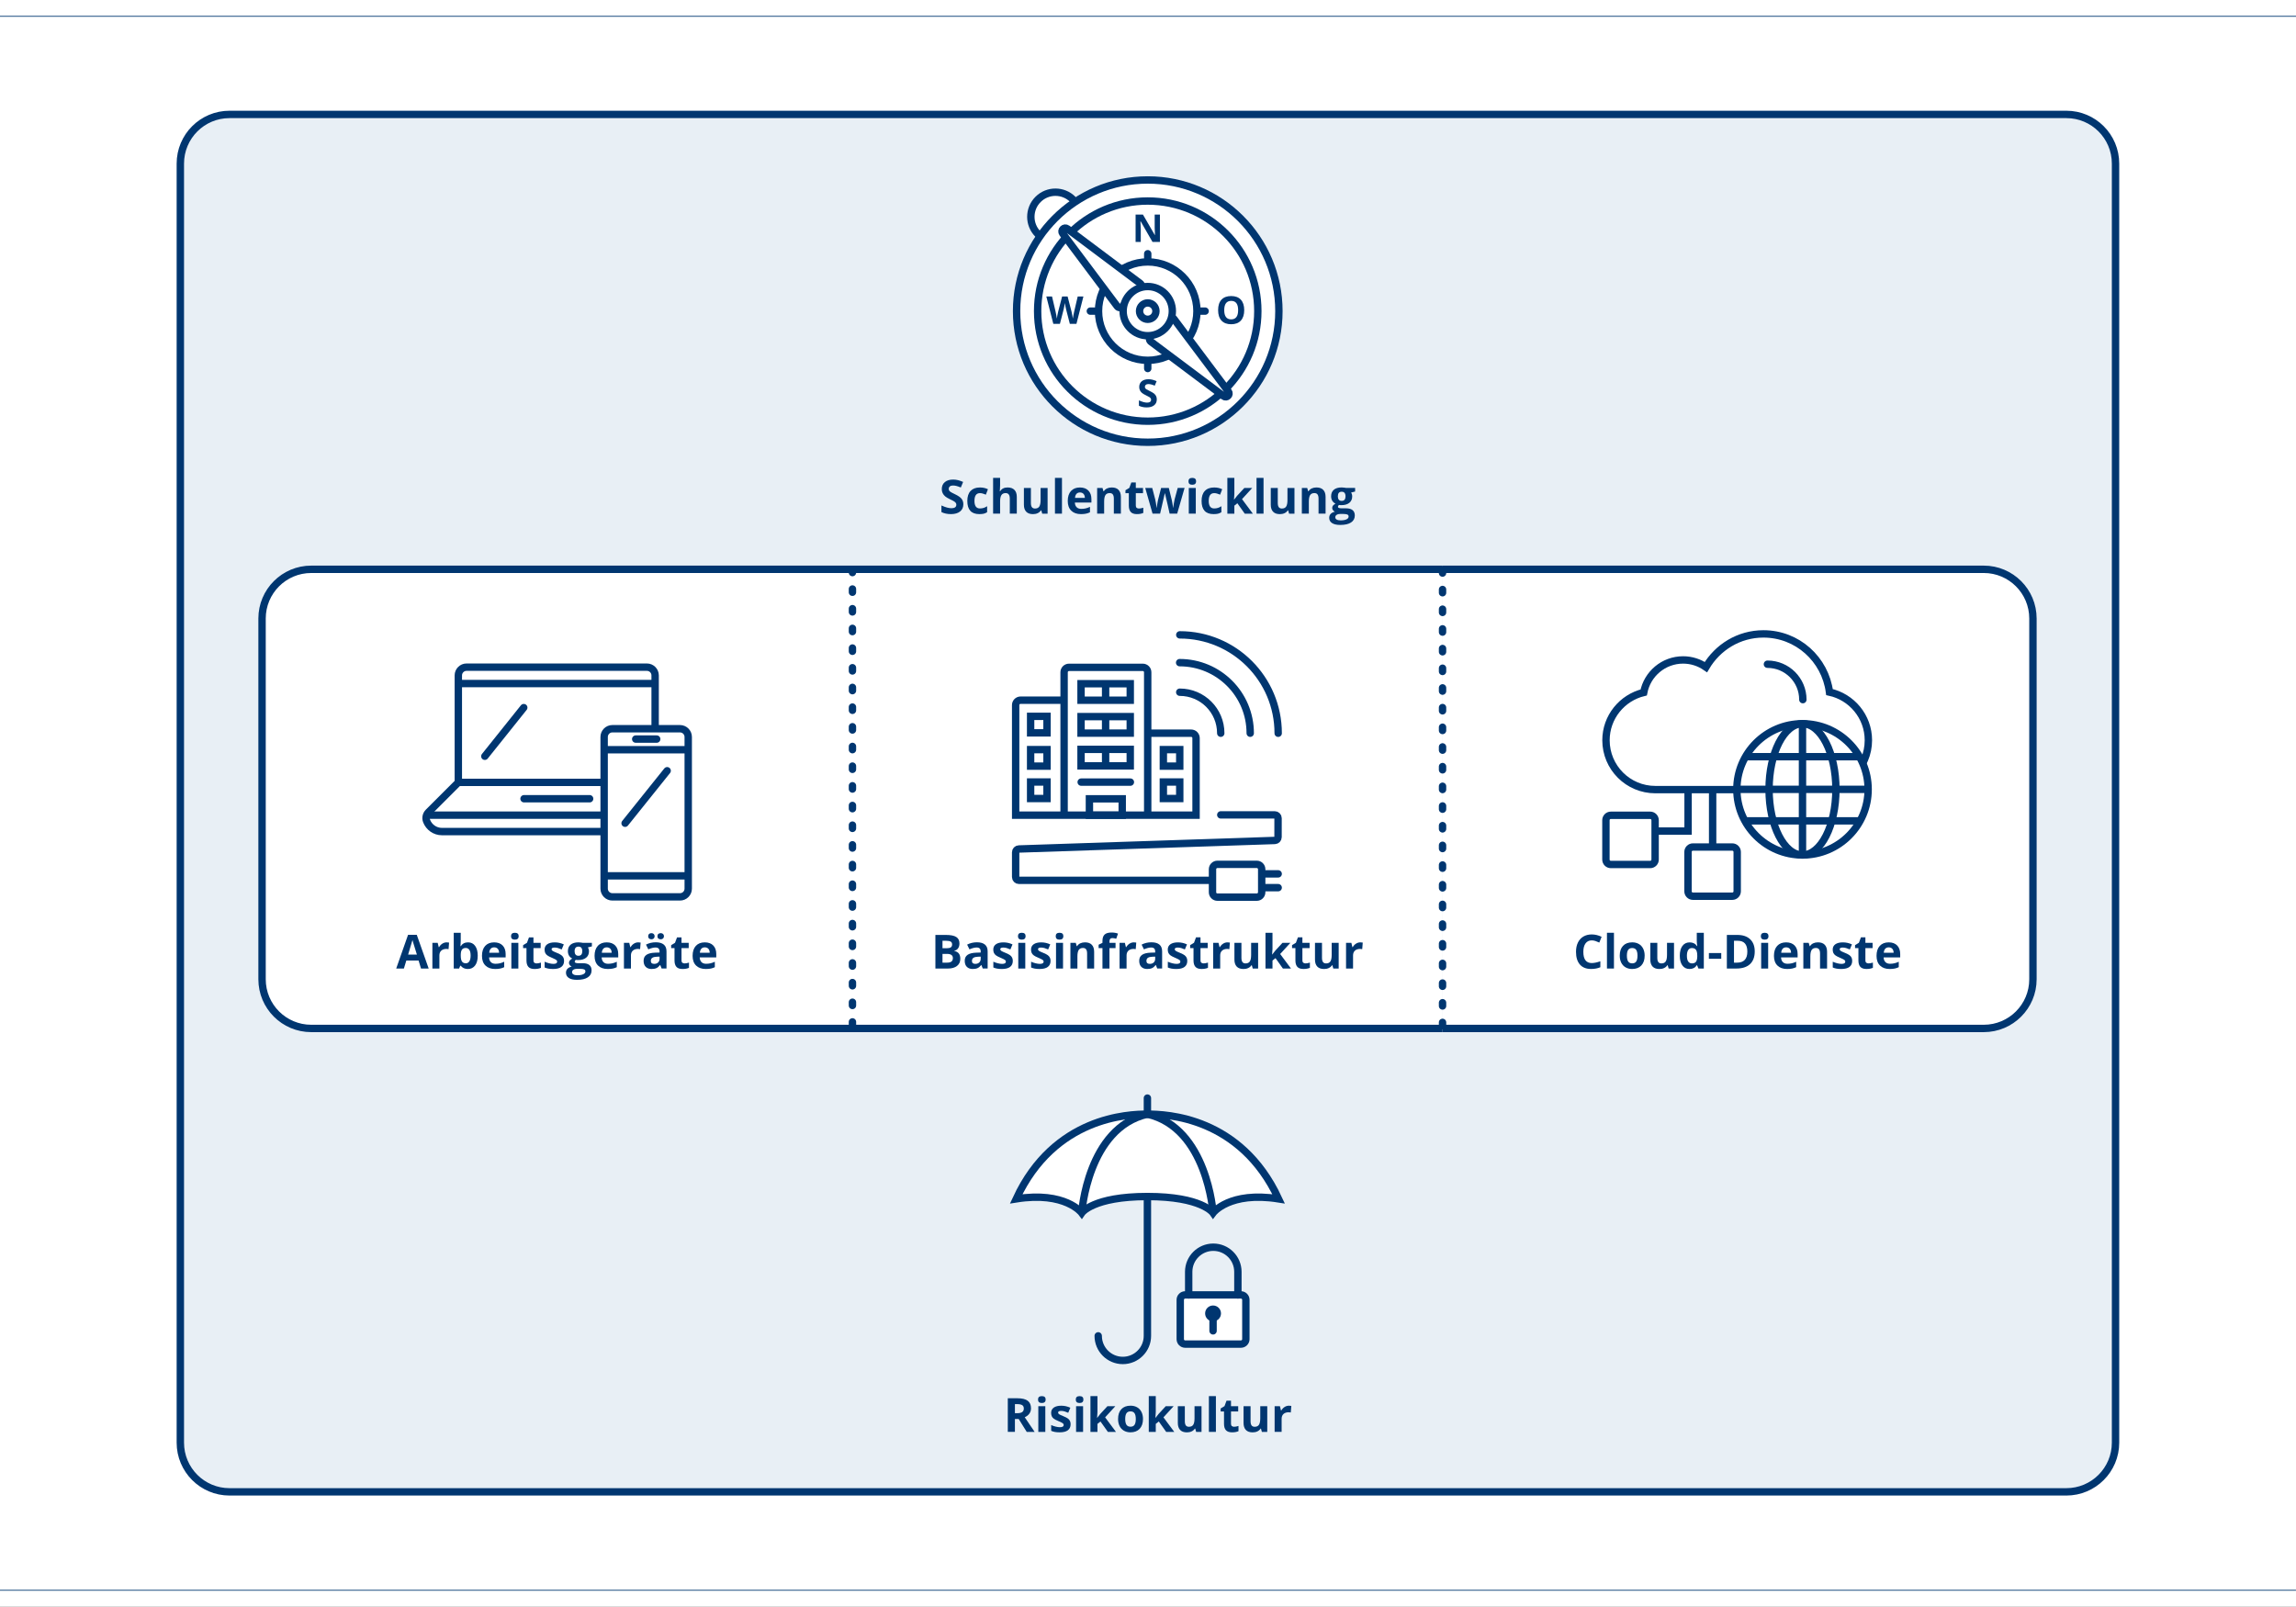 <?xml version="1.0" encoding="utf-8"?>
<!-- Generator: Adobe Illustrator 23.0.6, SVG Export Plug-In . SVG Version: 6.00 Build 0)  -->
<svg version="1.1" xmlns="http://www.w3.org/2000/svg" xmlns:xlink="http://www.w3.org/1999/xlink" x="0px" y="0px"
	 viewBox="0 0 1400 979.91" style="enable-background:new 0 0 1400 979.91;" xml:space="preserve">
<rect x="0" y="0" width="1400" height="979.91" fill="#808080" stroke="none"/>
<style type="text/css">
	.st0{fill:#FFFFFF;}
	.st1{fill:none;stroke:#003670;stroke-width:0.5;stroke-miterlimit:10;}
	.st2{fill:#E8EFF5;stroke:#003670;stroke-width:4.5;stroke-miterlimit:10;}
	.st3{fill:none;stroke:#003670;stroke-width:4.5;stroke-linecap:round;stroke-miterlimit:10;}
	.st4{fill:#FFFFFF;stroke:#003670;stroke-width:4.5;stroke-miterlimit:10;}
	.st5{fill:#003670;}
	.st6{fill:#FFFFFF;stroke:#003670;stroke-width:4.5;stroke-linecap:round;stroke-miterlimit:10;}
	.st7{fill:none;stroke:#003670;stroke-width:4.5;stroke-miterlimit:10;}
	.st8{fill-rule:evenodd;clip-rule:evenodd;fill:#FFFFFF;stroke:#003670;stroke-width:4.5;stroke-miterlimit:10;}
	.st9{fill:none;stroke:#003670;stroke-width:4.5;stroke-linecap:round;stroke-miterlimit:10;stroke-dasharray:2,10;}
	.st10{fill:none;stroke:#003670;stroke-width:4.487;stroke-linecap:round;stroke-miterlimit:10;}
	.st11{fill-rule:evenodd;clip-rule:evenodd;fill:none;stroke:#003670;stroke-width:4.5;stroke-miterlimit:10;}
</style>
<g id="Ebene_2">
	<rect y="-0.21" class="st0" width="1400" height="980.04"/>
</g>
<g id="Inhalt">
	<line class="st1" x1="0" y1="9.94" x2="1400" y2="9.94"/>
	<line class="st1" x1="-0.02" y1="969.79" x2="1399.98" y2="969.79"/>
	<path class="st2" d="M1259.96,909.78h-1120c-16.57,0-30-13.43-30-30v-780c0-16.57,13.43-30,30-30h1120c16.57,0,30,13.43,30,30v780
		C1289.96,896.35,1276.53,909.78,1259.96,909.78z"/>
	<g>
		<path class="st3" d="M669.64,814.65c0,8.28,6.72,15,15,15h0c8.28,0,15-6.72,15-15v-3.77V669.64"/>
		<path class="st4" d="M756.67,819.67h-34c-1.66,0-3-1.34-3-3v-24c0-1.66,1.34-3,3-3h34c1.66,0,3,1.34,3,3v24
			C759.67,818.32,758.32,819.67,756.67,819.67z"/>
		<g>
			<circle class="st5" cx="739.67" cy="800.97" r="4.84"/>
			<line class="st6" x1="739.67" y1="800.62" x2="739.67" y2="811.6"/>
		</g>
		<path class="st3" d="M754.81,789.66v-14.07c0-8.28-6.72-15-15-15h0c-8.28,0-15,6.72-15,15v14.07"/>
		<path class="st4" d="M699.64,729.68c33.21,0,40.04,9.97,40.04,9.97s9.97-13.32,39.96-8.54c-23.23-50.08-68.47-51.66-80-51.66
			s-56.77,1.58-80,51.66c30-4.78,39.96,8.54,39.96,8.54S666.43,729.68,699.64,729.68z"/>
		<path class="st7" d="M659.6,739.66c0,0,3.51-51.87,40.04-60.21"/>
		<path class="st7" d="M739.67,739.66c0,0-3.51-51.87-40.04-60.21"/>
	</g>
	<g>
		<g>
			<path class="st5" d="M618.85,865.34v7.86h-4.34v-20.49h5.97c2.78,0,4.84,0.51,6.18,1.52s2,2.55,2,4.62c0,1.21-0.33,2.28-1,3.22
				c-0.66,0.94-1.6,1.67-2.82,2.21c3.08,4.61,5.09,7.58,6.03,8.93h-4.82l-4.89-7.86H618.85z M618.85,861.81h1.4
				c1.37,0,2.39-0.23,3.04-0.69c0.65-0.46,0.98-1.18,0.98-2.16c0-0.97-0.33-1.66-1-2.07s-1.7-0.62-3.1-0.62h-1.32V861.81z"/>
			<path class="st5" d="M632.94,853.49c0-1.39,0.78-2.09,2.33-2.09s2.33,0.7,2.33,2.09c0,0.66-0.19,1.18-0.58,1.55
				s-0.97,0.55-1.74,0.55C633.71,855.59,632.94,854.89,632.94,853.49z M637.39,873.21h-4.27v-15.67h4.27V873.21z"/>
			<path class="st5" d="M652.81,868.55c0,1.61-0.56,2.83-1.67,3.67c-1.12,0.84-2.79,1.26-5.01,1.26c-1.14,0-2.11-0.08-2.91-0.23
				c-0.8-0.15-1.56-0.38-2.26-0.68v-3.53c0.79,0.37,1.69,0.69,2.68,0.94c1,0.25,1.87,0.38,2.63,0.38c1.55,0,2.33-0.45,2.33-1.35
				c0-0.34-0.1-0.61-0.31-0.82c-0.21-0.21-0.56-0.45-1.06-0.71s-1.18-0.58-2.02-0.93c-1.21-0.5-2.09-0.97-2.66-1.4
				c-0.57-0.43-0.98-0.92-1.23-1.48s-0.39-1.24-0.39-2.05c0-1.39,0.54-2.47,1.62-3.23s2.61-1.14,4.59-1.14
				c1.89,0,3.72,0.41,5.51,1.23l-1.29,3.08c-0.79-0.34-1.52-0.61-2.2-0.83c-0.68-0.21-1.38-0.32-2.09-0.32
				c-1.26,0-1.89,0.34-1.89,1.02c0,0.38,0.2,0.71,0.61,1c0.41,0.28,1.3,0.7,2.67,1.25c1.22,0.5,2.12,0.96,2.69,1.39
				s0.99,0.92,1.26,1.49S652.81,867.78,652.81,868.55z"/>
			<path class="st5" d="M655.96,853.49c0-1.39,0.78-2.09,2.33-2.09s2.33,0.7,2.33,2.09c0,0.66-0.19,1.18-0.58,1.55
				s-0.97,0.55-1.74,0.55C656.74,855.59,655.96,854.89,655.96,853.49z M660.42,873.21h-4.27v-15.67h4.27V873.21z"/>
			<path class="st5" d="M669.01,864.68l1.86-2.38l4.39-4.76h4.82l-6.22,6.8l6.6,8.87h-4.93l-4.51-6.35l-1.84,1.47v4.88h-4.27V851.4
				h4.27v9.73l-0.22,3.56H669.01z"/>
			<path class="st5" d="M696.94,865.34c0,2.55-0.67,4.54-2.02,5.98c-1.35,1.44-3.22,2.16-5.62,2.16c-1.5,0-2.83-0.33-3.98-0.99
				c-1.15-0.66-2.03-1.6-2.65-2.84c-0.62-1.23-0.92-2.67-0.92-4.32c0-2.56,0.67-4.55,2-5.97c1.34-1.42,3.21-2.13,5.63-2.13
				c1.5,0,2.83,0.33,3.98,0.98c1.15,0.65,2.03,1.59,2.65,2.82C696.63,862.27,696.94,863.7,696.94,865.34z M686.1,865.34
				c0,1.55,0.25,2.72,0.76,3.52c0.51,0.79,1.34,1.19,2.49,1.19c1.14,0,1.96-0.39,2.46-1.18c0.5-0.79,0.75-1.96,0.75-3.52
				c0-1.55-0.25-2.71-0.76-3.49c-0.5-0.77-1.33-1.16-2.48-1.16c-1.14,0-1.96,0.39-2.47,1.16
				C686.36,862.62,686.1,863.78,686.1,865.34z"/>
			<path class="st5" d="M704.57,864.68l1.86-2.38l4.39-4.76h4.82l-6.22,6.8l6.6,8.87h-4.93l-4.51-6.35l-1.84,1.47v4.88h-4.27V851.4
				h4.27v9.73l-0.22,3.56H704.57z"/>
			<path class="st5" d="M729.36,873.21l-0.57-2h-0.22c-0.46,0.73-1.11,1.29-1.95,1.69c-0.84,0.4-1.8,0.6-2.87,0.6
				c-1.84,0-3.23-0.49-4.16-1.48c-0.93-0.99-1.4-2.4-1.4-4.25v-10.22h4.27v9.15c0,1.13,0.2,1.98,0.6,2.54
				c0.4,0.57,1.04,0.85,1.92,0.85c1.2,0,2.06-0.4,2.59-1.2c0.53-0.8,0.8-2.12,0.8-3.97v-7.37h4.27v15.67H729.36z"/>
			<path class="st5" d="M741.4,873.21h-4.27V851.4h4.27V873.21z"/>
			<path class="st5" d="M752.49,870.08c0.75,0,1.64-0.16,2.69-0.49v3.18c-1.07,0.48-2.37,0.71-3.92,0.71c-1.71,0-2.96-0.43-3.74-1.3
				c-0.78-0.86-1.17-2.16-1.17-3.89v-7.55h-2.05v-1.81l2.35-1.43l1.23-3.31h2.73v3.34h4.39v3.21h-4.39v7.55
				c0,0.61,0.17,1.06,0.51,1.34C751.48,869.94,751.93,870.08,752.49,870.08z"/>
			<path class="st5" d="M769.44,873.21l-0.57-2h-0.22c-0.46,0.73-1.11,1.29-1.95,1.69c-0.84,0.4-1.8,0.6-2.87,0.6
				c-1.84,0-3.23-0.49-4.16-1.48c-0.93-0.99-1.4-2.4-1.4-4.25v-10.22h4.27v9.15c0,1.13,0.2,1.98,0.6,2.54
				c0.4,0.57,1.04,0.85,1.92,0.85c1.2,0,2.06-0.4,2.59-1.2c0.53-0.8,0.8-2.12,0.8-3.97v-7.37h4.27v15.67H769.44z"/>
			<path class="st5" d="M785.95,857.24c0.58,0,1.06,0.04,1.44,0.13l-0.32,4.01c-0.35-0.09-0.77-0.14-1.26-0.14
				c-1.36,0-2.43,0.35-3.19,1.05c-0.76,0.7-1.14,1.68-1.14,2.94v7.97h-4.27v-15.67h3.24l0.63,2.63h0.21
				c0.49-0.88,1.14-1.58,1.97-2.12C784.08,857.51,784.98,857.24,785.95,857.24z"/>
		</g>
	</g>
	<path class="st4" d="M879.6,627.18H189.79c-16.57,0-30-13.43-30-30v-220c0-16.57,13.43-30,30-30H879.6"/>
	<g>
		<path class="st6" d="M664.12,131.56l-9.95-9.95c-5.86-5.86-15.36-5.86-21.21,0v0c-5.86,5.86-5.86,15.36,0,21.21l9.95,9.95"/>
		<path class="st8" d="M779.82,189.73c0,44.16-35.81,79.97-79.98,79.97c-44.16,0-79.97-35.81-79.97-79.97
			c0-44.17,35.81-79.98,79.97-79.98C744,109.75,779.82,145.56,779.82,189.73z"/>
		<path class="st8" d="M766.97,189.73c0,37.07-30.06,67.13-67.14,67.13c-37.07,0-67.13-30.06-67.13-67.13
			c0-37.08,30.06-67.14,67.13-67.14C736.91,122.59,766.97,152.65,766.97,189.73z"/>
		<g>
			<line class="st3" x1="699.84" y1="154.73" x2="699.84" y2="224.73"/>
			<line class="st3" x1="664.84" y1="189.73" x2="734.84" y2="189.73"/>
		</g>
		<circle class="st6" cx="699.84" cy="189.73" r="30"/>
		<path class="st4" d="M681.24,186.77l-33.29-44.41c-1.42-1.89,0.97-4.27,2.86-2.86l44.4,33.3c0.99,0.75,1.1,2.2,0.22,3.08
			l-11.11,11.11C683.44,187.86,681.99,187.76,681.24,186.77z"/>
		<path class="st4" d="M701.73,208.32l44.41,33.29c1.89,1.42,4.27-0.97,2.86-2.86l-33.3-44.4c-0.75-0.99-2.2-1.1-3.08-0.22
			l-11.11,11.11C700.64,206.12,700.74,207.57,701.73,208.32z"/>
		<circle class="st6" cx="699.84" cy="189.73" r="15"/>
		<circle class="st6" cx="699.84" cy="189.73" r="5"/>
		<g>
			<g>
				<path class="st5" d="M707.25,147.55h-4.5l-7.27-12.64h-0.1c0.14,2.23,0.22,3.82,0.22,4.78v7.86h-3.16v-16.7h4.47l7.26,12.51
					h0.08c-0.11-2.17-0.17-3.71-0.17-4.6v-7.91h3.19V147.55z"/>
			</g>
		</g>
		<g>
			<g>
				<path class="st5" d="M705.36,243.6c0,1.51-0.54,2.7-1.63,3.56c-1.08,0.87-2.6,1.3-4.53,1.3c-1.78,0-3.36-0.33-4.73-1.01v-3.29
					c1.13,0.5,2.08,0.86,2.86,1.06c0.78,0.21,1.5,0.31,2.14,0.31c0.78,0,1.37-0.15,1.79-0.45c0.42-0.3,0.62-0.74,0.62-1.33
					c0-0.33-0.09-0.62-0.27-0.87c-0.18-0.25-0.45-0.5-0.81-0.74c-0.35-0.24-1.08-0.61-2.17-1.13c-1.02-0.48-1.79-0.94-2.3-1.38
					c-0.51-0.44-0.92-0.96-1.22-1.54s-0.46-1.27-0.46-2.06c0-1.48,0.5-2.64,1.5-3.49c1-0.84,2.39-1.27,4.15-1.27
					c0.87,0,1.7,0.1,2.49,0.31c0.79,0.21,1.61,0.5,2.47,0.87l-1.14,2.75c-0.89-0.37-1.63-0.62-2.21-0.76
					c-0.58-0.15-1.16-0.22-1.72-0.22c-0.67,0-1.18,0.16-1.54,0.47s-0.54,0.72-0.54,1.22c0,0.31,0.07,0.58,0.22,0.82
					c0.14,0.23,0.38,0.46,0.69,0.67c0.32,0.22,1.06,0.61,2.25,1.17c1.56,0.75,2.63,1.5,3.21,2.25
					C705.07,241.59,705.36,242.51,705.36,243.6z"/>
			</g>
		</g>
		<g>
			<g>
				<path class="st5" d="M656.37,197.5h-4.03l-2.26-8.78c-0.08-0.31-0.23-0.96-0.43-1.94c-0.2-0.98-0.32-1.63-0.35-1.97
					c-0.05,0.41-0.16,1.07-0.34,1.98c-0.18,0.91-0.32,1.56-0.42,1.95l-2.25,8.75h-4.02L638,180.8h3.48l2.14,9.12
					c0.37,1.68,0.64,3.14,0.81,4.38c0.05-0.43,0.15-1.11,0.31-2.02c0.16-0.91,0.32-1.62,0.46-2.12l2.43-9.36h3.35l2.43,9.36
					c0.11,0.42,0.24,1.06,0.4,1.92c0.16,0.86,0.28,1.6,0.37,2.22c0.08-0.59,0.2-1.33,0.37-2.22c0.17-0.89,0.32-1.61,0.46-2.15
					l2.13-9.12h3.48L656.37,197.5z"/>
			</g>
		</g>
		<g>
			<g>
				<path class="st5" d="M758.67,189.13c0,2.76-0.69,4.89-2.06,6.38s-3.34,2.23-5.9,2.23s-4.52-0.74-5.9-2.23s-2.06-3.62-2.06-6.4
					s0.69-4.9,2.06-6.37c1.38-1.47,3.35-2.2,5.91-2.2c2.57,0,4.53,0.74,5.89,2.22S758.67,186.35,758.67,189.13z M746.48,189.13
					c0,1.87,0.35,3.27,1.06,4.21c0.71,0.95,1.77,1.42,3.18,1.42c2.83,0,4.24-1.88,4.24-5.63c0-3.76-1.41-5.64-4.22-5.64
					c-1.41,0-2.47,0.47-3.19,1.42C746.84,185.85,746.48,187.26,746.48,189.13z"/>
			</g>
		</g>
	</g>
	<g>
		<g>
			<path class="st5" d="M587.4,307.55c0,1.85-0.67,3.31-2,4.37s-3.18,1.6-5.56,1.6c-2.19,0-4.12-0.41-5.8-1.23v-4.04
				c1.38,0.62,2.55,1.05,3.51,1.3c0.96,0.25,1.83,0.38,2.63,0.38c0.95,0,1.68-0.18,2.19-0.55s0.76-0.91,0.76-1.63
				c0-0.4-0.11-0.76-0.34-1.07c-0.22-0.31-0.55-0.61-0.99-0.9c-0.43-0.29-1.32-0.75-2.66-1.39c-1.25-0.59-2.19-1.15-2.82-1.7
				c-0.63-0.54-1.13-1.17-1.5-1.89c-0.37-0.72-0.56-1.56-0.56-2.52c0-1.81,0.61-3.24,1.84-4.27c1.23-1.04,2.93-1.56,5.09-1.56
				c1.06,0,2.08,0.13,3.05,0.38c0.97,0.25,1.98,0.61,3.03,1.07l-1.4,3.38c-1.09-0.45-2-0.76-2.71-0.94
				c-0.71-0.18-1.42-0.27-2.11-0.27c-0.82,0-1.45,0.19-1.89,0.58c-0.44,0.38-0.66,0.88-0.66,1.5c0,0.38,0.09,0.72,0.27,1
				s0.46,0.56,0.85,0.83c0.39,0.27,1.31,0.75,2.75,1.44c1.92,0.92,3.23,1.83,3.94,2.75C587.05,305.08,587.4,306.21,587.4,307.55z"/>
			<path class="st5" d="M597.14,313.52c-4.88,0-7.31-2.68-7.31-8.03c0-2.66,0.66-4.7,1.99-6.1s3.23-2.11,5.7-2.11
				c1.81,0,3.44,0.36,4.88,1.07l-1.26,3.31c-0.67-0.27-1.3-0.49-1.88-0.67s-1.16-0.26-1.74-0.26c-2.22,0-3.34,1.58-3.34,4.74
				c0,3.06,1.11,4.6,3.34,4.6c0.82,0,1.58-0.11,2.28-0.33c0.7-0.22,1.4-0.56,2.1-1.03v3.66c-0.69,0.44-1.39,0.74-2.09,0.91
				C599.11,313.43,598.22,313.52,597.14,313.52z"/>
			<path class="st5" d="M620,313.24h-4.27v-9.15c0-2.26-0.84-3.39-2.52-3.39c-1.2,0-2.06,0.41-2.59,1.22
				c-0.53,0.81-0.8,2.13-0.8,3.95v7.37h-4.27v-21.81h4.27v4.44c0,0.35-0.03,1.16-0.1,2.44l-0.1,1.26h0.22
				c0.95-1.53,2.47-2.3,4.54-2.3c1.84,0,3.24,0.5,4.19,1.49c0.95,0.99,1.43,2.41,1.43,4.26V313.24z"/>
			<path class="st5" d="M635.5,313.24l-0.57-2h-0.22c-0.46,0.73-1.11,1.29-1.95,1.69c-0.84,0.4-1.8,0.6-2.87,0.6
				c-1.84,0-3.23-0.49-4.16-1.48c-0.93-0.99-1.4-2.4-1.4-4.25v-10.22h4.27v9.15c0,1.13,0.2,1.98,0.6,2.54s1.04,0.85,1.92,0.85
				c1.2,0,2.06-0.4,2.59-1.2c0.53-0.8,0.8-2.12,0.8-3.97v-7.37h4.27v15.67H635.5z"/>
			<path class="st5" d="M647.54,313.24h-4.27v-21.81h4.27V313.24z"/>
			<path class="st5" d="M659.11,313.52c-2.52,0-4.49-0.7-5.91-2.09c-1.42-1.39-2.13-3.36-2.13-5.91c0-2.62,0.66-4.65,1.97-6.09
				c1.31-1.43,3.13-2.15,5.44-2.15c2.21,0,3.94,0.63,5.17,1.89c1.23,1.26,1.85,3,1.85,5.23v2.07h-10.1
				c0.05,1.21,0.41,2.16,1.08,2.84c0.67,0.68,1.62,1.02,2.83,1.02c0.94,0,1.84-0.1,2.68-0.29s1.72-0.51,2.63-0.94v3.31
				c-0.75,0.37-1.55,0.65-2.4,0.83C661.37,313.43,660.34,313.52,659.11,313.52z M658.51,300.32c-0.91,0-1.62,0.29-2.13,0.86
				c-0.51,0.57-0.81,1.39-0.88,2.45h6c-0.02-1.06-0.29-1.87-0.83-2.45C660.13,300.6,659.41,300.32,658.51,300.32z"/>
			<path class="st5" d="M683.44,313.24h-4.27v-9.15c0-1.13-0.2-1.98-0.6-2.54c-0.4-0.57-1.04-0.85-1.92-0.85
				c-1.2,0-2.06,0.4-2.59,1.2c-0.53,0.8-0.8,2.12-0.8,3.97v7.37h-4.27v-15.67h3.27l0.57,2h0.24c0.48-0.76,1.13-1.33,1.97-1.72
				s1.79-0.58,2.85-0.58c1.82,0,3.2,0.49,4.15,1.48c0.94,0.99,1.42,2.41,1.42,4.27V313.24z"/>
			<path class="st5" d="M694.44,310.11c0.75,0,1.64-0.16,2.69-0.49v3.18c-1.06,0.48-2.37,0.71-3.92,0.71c-1.71,0-2.95-0.43-3.73-1.3
				c-0.78-0.86-1.17-2.16-1.17-3.89v-7.55h-2.05v-1.81l2.35-1.43l1.23-3.31h2.73v3.34h4.39v3.21h-4.39v7.55
				c0,0.61,0.17,1.06,0.51,1.34C693.43,309.97,693.88,310.11,694.44,310.11z"/>
			<path class="st5" d="M713.18,313.24l-1.21-5.48l-1.63-6.92h-0.1l-2.86,12.4h-4.6l-4.46-15.67h4.26l1.81,6.94
				c0.29,1.24,0.58,2.96,0.88,5.14h0.08c0.04-0.71,0.2-1.83,0.49-3.38l0.22-1.19l1.93-7.51h4.71l1.84,7.51
				c0.04,0.21,0.1,0.51,0.17,0.91s0.16,0.83,0.23,1.28c0.07,0.45,0.14,0.9,0.2,1.33s0.1,0.78,0.11,1.04h0.08
				c0.08-0.67,0.23-1.59,0.45-2.77c0.21-1.17,0.37-1.96,0.46-2.38l1.88-6.94h4.19l-4.51,15.67H713.18z"/>
			<path class="st5" d="M724.68,293.52c0-1.39,0.78-2.09,2.33-2.09s2.33,0.7,2.33,2.09c0,0.66-0.19,1.18-0.58,1.55
				s-0.97,0.55-1.75,0.55C725.46,295.62,724.68,294.92,724.68,293.52z M729.14,313.24h-4.27v-15.67h4.27V313.24z"/>
			<path class="st5" d="M739.98,313.52c-4.88,0-7.31-2.68-7.31-8.03c0-2.66,0.66-4.7,1.99-6.1c1.33-1.41,3.23-2.11,5.7-2.11
				c1.81,0,3.44,0.36,4.88,1.07l-1.26,3.31c-0.67-0.27-1.3-0.49-1.88-0.67s-1.16-0.26-1.74-0.26c-2.22,0-3.34,1.58-3.34,4.74
				c0,3.06,1.11,4.6,3.34,4.6c0.82,0,1.58-0.11,2.28-0.33c0.7-0.22,1.4-0.56,2.1-1.03v3.66c-0.69,0.44-1.39,0.74-2.1,0.91
				C741.95,313.43,741.06,313.52,739.98,313.52z"/>
			<path class="st5" d="M752.48,304.72l1.86-2.38l4.39-4.76h4.82l-6.22,6.8l6.6,8.87H759l-4.51-6.35l-1.83,1.47v4.88h-4.27v-21.81
				h4.27v9.73l-0.22,3.56H752.48z"/>
			<path class="st5" d="M770.45,313.24h-4.27v-21.81h4.27V313.24z"/>
			<path class="st5" d="M786.03,313.24l-0.57-2h-0.22c-0.46,0.73-1.11,1.29-1.95,1.69c-0.84,0.4-1.8,0.6-2.87,0.6
				c-1.84,0-3.23-0.49-4.16-1.48c-0.93-0.99-1.4-2.4-1.4-4.25v-10.22h4.27v9.15c0,1.13,0.2,1.98,0.6,2.54s1.04,0.85,1.92,0.85
				c1.2,0,2.06-0.4,2.59-1.2c0.53-0.8,0.8-2.12,0.8-3.97v-7.37h4.27v15.67H786.03z"/>
			<path class="st5" d="M808.26,313.24h-4.27v-9.15c0-1.13-0.2-1.98-0.6-2.54c-0.4-0.57-1.04-0.85-1.92-0.85
				c-1.2,0-2.06,0.4-2.59,1.2s-0.8,2.12-0.8,3.97v7.37h-4.27v-15.67h3.27l0.57,2h0.24c0.48-0.76,1.13-1.33,1.97-1.72
				s1.79-0.58,2.85-0.58c1.82,0,3.21,0.49,4.15,1.48c0.94,0.99,1.42,2.41,1.42,4.27V313.24z"/>
			<path class="st5" d="M826.29,297.57v2.17l-2.45,0.63c0.45,0.7,0.67,1.49,0.67,2.35c0,1.68-0.59,2.99-1.76,3.93
				c-1.17,0.94-2.8,1.41-4.88,1.41l-0.77-0.04l-0.63-0.07c-0.44,0.34-0.66,0.71-0.66,1.12c0,0.62,0.79,0.92,2.35,0.92h2.66
				c1.72,0,3.03,0.37,3.93,1.11c0.9,0.74,1.35,1.82,1.35,3.25c0,1.83-0.76,3.25-2.29,4.26c-1.53,1.01-3.72,1.51-6.58,1.51
				c-2.19,0-3.86-0.38-5.01-1.14c-1.15-0.76-1.73-1.83-1.73-3.2c0-0.94,0.29-1.73,0.88-2.37c0.59-0.64,1.45-1.09,2.59-1.36
				c-0.44-0.19-0.82-0.49-1.15-0.92c-0.33-0.43-0.49-0.88-0.49-1.35c0-0.6,0.17-1.1,0.52-1.49c0.35-0.4,0.85-0.79,1.5-1.17
				c-0.82-0.35-1.47-0.92-1.96-1.71c-0.48-0.79-0.72-1.71-0.72-2.78c0-1.71,0.56-3.03,1.67-3.97c1.11-0.93,2.7-1.4,4.77-1.4
				c0.44,0,0.96,0.04,1.56,0.12c0.6,0.08,0.99,0.14,1.16,0.18H826.29z M814.2,315.45c0,0.59,0.28,1.05,0.85,1.39s1.36,0.5,2.38,0.5
				c1.53,0,2.73-0.21,3.6-0.63c0.87-0.42,1.3-1,1.3-1.72c0-0.59-0.26-1-0.77-1.22c-0.51-0.22-1.31-0.34-2.38-0.34h-2.21
				c-0.79,0-1.44,0.18-1.97,0.55C814.46,314.36,814.2,314.84,814.2,315.45z M815.76,302.7c0,0.85,0.19,1.52,0.58,2.02
				s0.98,0.74,1.77,0.74c0.8,0,1.39-0.25,1.77-0.74c0.37-0.5,0.56-1.17,0.56-2.02c0-1.89-0.78-2.83-2.33-2.83
				C816.54,299.87,815.76,300.81,815.76,302.7z"/>
		</g>
	</g>
	<g>
		<g>
			<path class="st5" d="M256.72,590.64l-1.49-4.88h-7.47l-1.49,4.88h-4.68l7.23-20.57h5.31l7.26,20.57H256.72z M254.2,582.12
				c-1.37-4.42-2.15-6.92-2.32-7.5c-0.17-0.58-0.3-1.04-0.37-1.37c-0.31,1.2-1.19,4.15-2.65,8.87H254.2z"/>
			<path class="st5" d="M272.39,574.68c0.58,0,1.06,0.04,1.44,0.13l-0.32,4.01c-0.35-0.09-0.77-0.14-1.26-0.14
				c-1.36,0-2.43,0.35-3.19,1.05c-0.76,0.7-1.14,1.68-1.14,2.94v7.97h-4.27v-15.67h3.24l0.63,2.63h0.21
				c0.49-0.88,1.14-1.59,1.97-2.12C270.52,574.95,271.42,574.68,272.39,574.68z"/>
			<path class="st5" d="M285.39,574.68c1.85,0,3.3,0.72,4.34,2.17c1.05,1.44,1.57,3.42,1.57,5.94c0,2.59-0.54,4.59-1.62,6.01
				s-2.55,2.13-4.41,2.13c-1.84,0-3.28-0.67-4.33-2h-0.29l-0.71,1.72h-3.27v-21.81h4.27v5.07c0,0.64-0.06,1.68-0.17,3.1h0.17
				C281.95,575.46,283.43,574.68,285.39,574.68z M284.02,578.1c-1.06,0-1.83,0.32-2.31,0.97c-0.49,0.65-0.74,1.72-0.76,3.21v0.46
				c0,1.68,0.25,2.89,0.75,3.62s1.29,1.09,2.38,1.09c0.88,0,1.58-0.4,2.1-1.21c0.52-0.81,0.78-1.98,0.78-3.52s-0.26-2.7-0.78-3.47
				C285.64,578.48,284.93,578.1,284.02,578.1z"/>
			<path class="st5" d="M301.93,590.92c-2.52,0-4.49-0.7-5.91-2.09c-1.42-1.39-2.13-3.36-2.13-5.91c0-2.62,0.66-4.65,1.97-6.09
				c1.31-1.43,3.13-2.15,5.44-2.15c2.21,0,3.94,0.63,5.17,1.89s1.85,3,1.85,5.23v2.07h-10.1c0.05,1.21,0.41,2.16,1.08,2.85
				c0.67,0.68,1.62,1.02,2.83,1.02c0.94,0,1.84-0.1,2.68-0.29c0.84-0.2,1.72-0.51,2.63-0.94v3.31c-0.75,0.38-1.55,0.65-2.4,0.83
				C304.19,590.83,303.15,590.92,301.93,590.92z M301.33,577.72c-0.91,0-1.62,0.29-2.13,0.86c-0.51,0.57-0.81,1.39-0.88,2.45h6
				c-0.02-1.06-0.29-1.87-0.83-2.45C302.95,578.01,302.23,577.72,301.33,577.72z"/>
			<path class="st5" d="M311.61,570.92c0-1.39,0.78-2.09,2.33-2.09s2.33,0.7,2.33,2.09c0,0.66-0.19,1.18-0.58,1.55
				s-0.97,0.55-1.74,0.55C312.39,573.03,311.61,572.32,311.61,570.92z M316.07,590.64h-4.27v-15.67h4.27V590.64z"/>
			<path class="st5" d="M327.15,587.52c0.75,0,1.64-0.16,2.69-0.49v3.18c-1.06,0.48-2.37,0.71-3.92,0.71
				c-1.71,0-2.95-0.43-3.73-1.29c-0.78-0.87-1.17-2.16-1.17-3.89v-7.55h-2.05v-1.81l2.35-1.43l1.23-3.31h2.73v3.34h4.39v3.21h-4.39
				v7.55c0,0.61,0.17,1.05,0.51,1.34C326.14,587.37,326.59,587.52,327.15,587.52z"/>
			<path class="st5" d="M343.94,585.99c0,1.61-0.56,2.83-1.67,3.67c-1.12,0.84-2.79,1.26-5.01,1.26c-1.14,0-2.11-0.08-2.91-0.23
				c-0.8-0.15-1.56-0.38-2.26-0.68v-3.53c0.79,0.37,1.69,0.69,2.68,0.94c0.99,0.25,1.87,0.38,2.63,0.38c1.55,0,2.33-0.45,2.33-1.35
				c0-0.34-0.1-0.61-0.31-0.82c-0.21-0.21-0.56-0.45-1.06-0.71c-0.5-0.27-1.18-0.58-2.02-0.93c-1.21-0.51-2.09-0.97-2.66-1.4
				s-0.98-0.92-1.23-1.48c-0.26-0.55-0.38-1.24-0.38-2.05c0-1.39,0.54-2.47,1.62-3.23s2.61-1.14,4.59-1.14
				c1.89,0,3.72,0.41,5.51,1.23l-1.29,3.08c-0.78-0.34-1.52-0.61-2.2-0.83s-1.38-0.32-2.09-0.32c-1.26,0-1.89,0.34-1.89,1.02
				c0,0.38,0.2,0.71,0.61,0.99c0.41,0.28,1.3,0.7,2.67,1.25c1.22,0.49,2.12,0.96,2.69,1.39c0.57,0.43,0.99,0.93,1.26,1.49
				C343.81,584.54,343.94,585.21,343.94,585.99z"/>
			<path class="st5" d="M360.91,574.97v2.17l-2.45,0.63c0.45,0.7,0.67,1.49,0.67,2.36c0,1.68-0.59,2.99-1.76,3.93
				c-1.17,0.94-2.8,1.41-4.88,1.41l-0.77-0.04l-0.63-0.07c-0.44,0.34-0.66,0.71-0.66,1.12c0,0.62,0.78,0.92,2.35,0.92h2.66
				c1.72,0,3.03,0.37,3.93,1.11s1.35,1.82,1.35,3.25c0,1.83-0.76,3.25-2.29,4.26s-3.72,1.51-6.58,1.51c-2.19,0-3.86-0.38-5.01-1.14
				s-1.73-1.83-1.73-3.2c0-0.95,0.29-1.73,0.88-2.37c0.59-0.63,1.45-1.09,2.59-1.36c-0.44-0.19-0.82-0.49-1.15-0.92
				s-0.49-0.88-0.49-1.35c0-0.6,0.17-1.1,0.52-1.49c0.35-0.4,0.84-0.79,1.5-1.17c-0.82-0.35-1.47-0.92-1.96-1.71
				c-0.48-0.79-0.72-1.71-0.72-2.78c0-1.71,0.56-3.03,1.67-3.96c1.11-0.93,2.7-1.4,4.76-1.4c0.44,0,0.96,0.04,1.56,0.12
				c0.6,0.08,0.99,0.14,1.16,0.18H360.91z M348.82,592.85c0,0.59,0.28,1.05,0.85,1.39c0.56,0.34,1.36,0.5,2.38,0.5
				c1.53,0,2.73-0.21,3.6-0.63c0.87-0.42,1.3-0.99,1.3-1.72c0-0.59-0.26-1-0.77-1.22c-0.51-0.22-1.31-0.34-2.38-0.34h-2.21
				c-0.78,0-1.44,0.19-1.97,0.55S348.82,592.25,348.82,592.85z M350.37,580.1c0,0.85,0.19,1.52,0.58,2.02
				c0.39,0.5,0.98,0.74,1.77,0.74c0.8,0,1.39-0.25,1.77-0.74c0.37-0.49,0.56-1.17,0.56-2.02c0-1.89-0.78-2.83-2.33-2.83
				C351.16,577.27,350.37,578.21,350.37,580.1z"/>
			<path class="st5" d="M370.58,590.92c-2.52,0-4.49-0.7-5.91-2.09s-2.13-3.36-2.13-5.91c0-2.62,0.66-4.65,1.97-6.09
				s3.13-2.15,5.44-2.15c2.21,0,3.94,0.63,5.17,1.89c1.23,1.26,1.85,3,1.85,5.23v2.07h-10.1c0.05,1.21,0.41,2.16,1.08,2.85
				s1.62,1.02,2.83,1.02c0.94,0,1.84-0.1,2.68-0.29c0.84-0.2,1.72-0.51,2.63-0.94v3.31c-0.75,0.38-1.55,0.65-2.4,0.83
				C372.84,590.83,371.81,590.92,370.58,590.92z M369.98,577.72c-0.91,0-1.62,0.29-2.13,0.86c-0.51,0.57-0.81,1.39-0.88,2.45h6
				c-0.02-1.06-0.29-1.87-0.83-2.45C371.6,578.01,370.88,577.72,369.98,577.72z"/>
			<path class="st5" d="M389.19,574.68c0.58,0,1.06,0.04,1.44,0.13l-0.32,4.01c-0.35-0.09-0.77-0.14-1.26-0.14
				c-1.36,0-2.43,0.35-3.19,1.05c-0.76,0.7-1.14,1.68-1.14,2.94v7.97h-4.27v-15.67h3.24l0.63,2.63h0.21
				c0.49-0.88,1.14-1.59,1.97-2.12C387.32,574.95,388.22,574.68,389.19,574.68z"/>
			<path class="st5" d="M403.43,590.64l-0.83-2.13h-0.11c-0.72,0.91-1.46,1.54-2.22,1.88c-0.76,0.35-1.75,0.53-2.98,0.53
				c-1.5,0-2.69-0.43-3.55-1.29s-1.3-2.08-1.3-3.67c0-1.66,0.58-2.89,1.74-3.68c1.16-0.79,2.92-1.23,5.26-1.31l2.72-0.08v-0.69
				c0-1.59-0.81-2.38-2.44-2.38c-1.25,0-2.72,0.38-4.41,1.13l-1.42-2.89c1.8-0.94,3.8-1.42,6-1.42c2.1,0,3.71,0.46,4.83,1.37
				s1.68,2.31,1.68,4.18v10.44H403.43z M395.23,570.95c0-0.61,0.18-1.07,0.53-1.4c0.35-0.33,0.82-0.49,1.42-0.49
				c0.62,0,1.1,0.17,1.45,0.52c0.35,0.35,0.53,0.8,0.53,1.37c0,0.56-0.18,1.01-0.53,1.35c-0.35,0.34-0.84,0.51-1.44,0.51
				c-0.6,0-1.07-0.16-1.42-0.49C395.41,572,395.23,571.54,395.23,570.95z M402.17,583.38l-1.65,0.06c-1.24,0.04-2.17,0.26-2.77,0.67
				c-0.61,0.41-0.91,1.04-0.91,1.88c0,1.21,0.69,1.81,2.07,1.81c0.99,0,1.78-0.29,2.38-0.85c0.59-0.57,0.89-1.33,0.89-2.27V583.38z
				 M400.88,570.95c0-0.65,0.19-1.13,0.57-1.44c0.38-0.3,0.85-0.46,1.41-0.46c0.61,0,1.09,0.17,1.45,0.51
				c0.36,0.34,0.54,0.8,0.54,1.39c0,0.57-0.18,1.02-0.55,1.36s-0.85,0.5-1.44,0.5c-0.56,0-1.03-0.15-1.41-0.46
				C401.07,572.06,400.88,571.59,400.88,570.95z"/>
			<path class="st5" d="M417.42,587.52c0.75,0,1.64-0.16,2.69-0.49v3.18c-1.07,0.48-2.37,0.71-3.92,0.71
				c-1.71,0-2.96-0.43-3.73-1.29c-0.78-0.87-1.17-2.16-1.17-3.89v-7.55h-2.05v-1.81l2.35-1.43l1.23-3.31h2.73v3.34h4.39v3.21h-4.39
				v7.55c0,0.61,0.17,1.05,0.51,1.34C416.4,587.37,416.85,587.52,417.42,587.52z"/>
			<path class="st5" d="M430.36,590.92c-2.52,0-4.49-0.7-5.91-2.09c-1.42-1.39-2.13-3.36-2.13-5.91c0-2.62,0.66-4.65,1.97-6.09
				c1.31-1.43,3.13-2.15,5.44-2.15c2.21,0,3.94,0.63,5.17,1.89s1.85,3,1.85,5.23v2.07h-10.1c0.05,1.21,0.41,2.16,1.08,2.85
				c0.67,0.68,1.62,1.02,2.83,1.02c0.94,0,1.84-0.1,2.68-0.29c0.84-0.2,1.72-0.51,2.63-0.94v3.31c-0.75,0.38-1.55,0.65-2.4,0.83
				C432.62,590.83,431.59,590.92,430.36,590.92z M429.76,577.72c-0.91,0-1.62,0.29-2.13,0.86c-0.51,0.57-0.81,1.39-0.88,2.45h6
				c-0.02-1.06-0.29-1.87-0.83-2.45C431.39,578.01,430.67,577.72,429.76,577.72z"/>
		</g>
	</g>
	<line class="st9" x1="519.79" y1="347.18" x2="519.79" y2="627.18"/>
	<g>
		<g>
			<line class="st3" x1="359.53" y1="487.09" x2="319.53" y2="487.09"/>
			<line class="st10" x1="295.63" y1="461.2" x2="319.37" y2="431.52"/>
			<path class="st7" d="M399.47,477.12h-120v-65.26c0-2.75,2.25-5,5-5h110c2.75,0,5,2.25,5,5V477.12z"/>
			<line class="st7" x1="399.46" y1="416.85" x2="279.41" y2="416.85"/>
			<line class="st7" x1="419.04" y1="497.11" x2="259.47" y2="497.11"/>
			<path class="st7" d="M409.47,507.12h-140c-4.26,0-7.92-2.7-9.36-6.48c-0.7-1.84-0.24-3.92,1.15-5.31l18.21-18.21h120l18.21,18.21
				c1.39,1.39,1.84,3.47,1.15,5.31C417.39,504.42,413.73,507.12,409.47,507.12z"/>
		</g>
		<g>
			<path class="st4" d="M414.65,546.94h-41.27c-2.75,0-5-2.25-5-5V449.4c0-2.75,2.25-5,5-5h41.27c2.75,0,5,2.25,5,5v92.54
				C419.65,544.69,417.4,546.94,414.65,546.94z"/>
			<line class="st7" x1="419.64" y1="457.21" x2="368.35" y2="457.21"/>
			<line class="st7" x1="419.64" y1="534.11" x2="368.38" y2="534.11"/>
			<line class="st3" x1="400.43" y1="450.71" x2="387.63" y2="450.71"/>
			<line class="st10" x1="381.15" y1="502.04" x2="406.81" y2="470.02"/>
		</g>
	</g>
	<g>
		<g>
			<path class="st5" d="M570.35,570.15h6.38c2.91,0,5.01,0.41,6.33,1.24c1.31,0.83,1.97,2.14,1.97,3.95c0,1.22-0.29,2.23-0.86,3.01
				c-0.57,0.79-1.34,1.26-2.29,1.42v0.14c1.3,0.29,2.24,0.83,2.81,1.62c0.57,0.79,0.86,1.85,0.86,3.17c0,1.87-0.67,3.33-2.02,4.37
				c-1.35,1.05-3.18,1.57-5.5,1.57h-7.67V570.15z M574.69,578.27h2.52c1.18,0,2.03-0.18,2.56-0.55c0.53-0.36,0.79-0.97,0.79-1.81
				c0-0.78-0.29-1.35-0.86-1.69s-1.48-0.51-2.73-0.51h-2.28V578.27z M574.69,581.71v5.34h2.83c1.2,0,2.08-0.23,2.65-0.69
				c0.57-0.46,0.85-1.16,0.85-2.1c0-1.7-1.21-2.55-3.64-2.55H574.69z"/>
			<path class="st5" d="M599.24,590.64l-0.83-2.13h-0.11c-0.72,0.91-1.46,1.53-2.22,1.88s-1.75,0.53-2.98,0.53
				c-1.5,0-2.69-0.43-3.55-1.29c-0.86-0.86-1.3-2.08-1.3-3.67c0-1.66,0.58-2.89,1.75-3.68c1.16-0.79,2.92-1.23,5.26-1.31l2.72-0.08
				v-0.69c0-1.59-0.81-2.38-2.44-2.38c-1.25,0-2.72,0.38-4.41,1.13l-1.42-2.89c1.8-0.94,3.8-1.42,6-1.42c2.1,0,3.71,0.46,4.83,1.37
				s1.68,2.31,1.68,4.18v10.44H599.24z M597.98,583.38l-1.65,0.06c-1.24,0.04-2.17,0.26-2.77,0.67c-0.61,0.41-0.91,1.04-0.91,1.88
				c0,1.21,0.69,1.81,2.07,1.81c0.99,0,1.78-0.29,2.38-0.85c0.59-0.57,0.89-1.33,0.89-2.27V583.38z"/>
			<path class="st5" d="M617.56,585.99c0,1.61-0.56,2.83-1.67,3.67c-1.12,0.84-2.79,1.26-5.01,1.26c-1.14,0-2.11-0.08-2.92-0.23
				s-1.56-0.38-2.26-0.68v-3.53c0.79,0.37,1.69,0.69,2.68,0.94c1,0.25,1.87,0.38,2.63,0.38c1.55,0,2.33-0.45,2.33-1.35
				c0-0.34-0.1-0.61-0.31-0.82c-0.21-0.21-0.56-0.45-1.07-0.71c-0.5-0.27-1.18-0.58-2.02-0.93c-1.21-0.5-2.09-0.97-2.66-1.4
				s-0.98-0.92-1.23-1.48c-0.26-0.56-0.39-1.24-0.39-2.05c0-1.39,0.54-2.47,1.62-3.23c1.08-0.76,2.61-1.14,4.59-1.14
				c1.89,0,3.72,0.41,5.51,1.23l-1.29,3.08c-0.78-0.34-1.52-0.61-2.2-0.83c-0.68-0.21-1.38-0.32-2.09-0.32
				c-1.26,0-1.89,0.34-1.89,1.02c0,0.38,0.2,0.71,0.61,1c0.41,0.28,1.3,0.7,2.67,1.25c1.22,0.5,2.12,0.96,2.69,1.39
				c0.57,0.43,0.99,0.92,1.26,1.49C617.42,584.54,617.56,585.21,617.56,585.99z"/>
			<path class="st5" d="M620.71,570.92c0-1.39,0.78-2.09,2.33-2.09s2.33,0.7,2.33,2.09c0,0.66-0.19,1.18-0.58,1.55
				s-0.97,0.55-1.74,0.55C621.49,573.02,620.71,572.32,620.71,570.92z M625.17,590.64h-4.27v-15.67h4.27V590.64z"/>
			<path class="st5" d="M640.58,585.99c0,1.61-0.56,2.83-1.67,3.67c-1.12,0.84-2.79,1.26-5.01,1.26c-1.14,0-2.11-0.08-2.92-0.23
				s-1.56-0.38-2.26-0.68v-3.53c0.79,0.37,1.69,0.69,2.68,0.94c1,0.25,1.87,0.38,2.63,0.38c1.55,0,2.33-0.45,2.33-1.35
				c0-0.34-0.1-0.61-0.31-0.82c-0.21-0.21-0.56-0.45-1.07-0.71c-0.5-0.27-1.18-0.58-2.02-0.93c-1.21-0.5-2.09-0.97-2.66-1.4
				s-0.98-0.92-1.23-1.48c-0.26-0.56-0.39-1.24-0.39-2.05c0-1.39,0.54-2.47,1.62-3.23c1.08-0.76,2.61-1.14,4.59-1.14
				c1.89,0,3.72,0.41,5.51,1.23l-1.29,3.08c-0.78-0.34-1.52-0.61-2.2-0.83c-0.68-0.21-1.38-0.32-2.09-0.32
				c-1.26,0-1.89,0.34-1.89,1.02c0,0.38,0.2,0.71,0.61,1c0.41,0.28,1.3,0.7,2.67,1.25c1.22,0.5,2.12,0.96,2.69,1.39
				c0.57,0.43,0.99,0.92,1.26,1.49C640.45,584.54,640.58,585.21,640.58,585.99z"/>
			<path class="st5" d="M643.73,570.92c0-1.39,0.78-2.09,2.33-2.09s2.33,0.7,2.33,2.09c0,0.66-0.19,1.18-0.58,1.55
				s-0.97,0.55-1.74,0.55C644.51,573.02,643.73,572.32,643.73,570.92z M648.19,590.64h-4.27v-15.67h4.27V590.64z"/>
			<path class="st5" d="M667.14,590.64h-4.27v-9.15c0-1.13-0.2-1.98-0.6-2.54c-0.4-0.57-1.04-0.85-1.92-0.85
				c-1.2,0-2.06,0.4-2.59,1.2c-0.53,0.8-0.8,2.12-0.8,3.97v7.37h-4.27v-15.67h3.27l0.57,2h0.24c0.48-0.76,1.13-1.33,1.97-1.72
				s1.79-0.58,2.85-0.58c1.82,0,3.2,0.49,4.15,1.48c0.94,0.99,1.42,2.41,1.42,4.27V590.64z"/>
			<path class="st5" d="M680.2,578.18h-3.7v12.46h-4.27v-12.46h-2.35v-2.06l2.35-1.15v-1.15c0-1.78,0.44-3.09,1.32-3.91
				c0.88-0.82,2.28-1.23,4.22-1.23c1.48,0,2.79,0.22,3.94,0.66l-1.09,3.14c-0.86-0.27-1.65-0.41-2.38-0.41
				c-0.61,0-1.05,0.18-1.32,0.54s-0.41,0.82-0.41,1.38v0.98h3.7V578.18z"/>
			<path class="st5" d="M691.4,574.68c0.58,0,1.06,0.04,1.44,0.13l-0.32,4.01c-0.35-0.09-0.77-0.14-1.26-0.14
				c-1.36,0-2.43,0.35-3.19,1.05c-0.76,0.7-1.14,1.68-1.14,2.94v7.97h-4.27v-15.67h3.24l0.63,2.63h0.21
				c0.49-0.88,1.14-1.58,1.97-2.12C689.52,574.95,690.42,574.68,691.4,574.68z"/>
			<path class="st5" d="M705.63,590.64l-0.83-2.13h-0.11c-0.72,0.91-1.46,1.53-2.22,1.88c-0.76,0.35-1.75,0.53-2.98,0.53
				c-1.5,0-2.69-0.43-3.55-1.29c-0.86-0.86-1.3-2.08-1.3-3.67c0-1.66,0.58-2.89,1.75-3.68c1.16-0.79,2.92-1.23,5.26-1.31l2.72-0.08
				v-0.69c0-1.59-0.81-2.38-2.44-2.38c-1.25,0-2.72,0.38-4.41,1.13l-1.42-2.89c1.8-0.94,3.8-1.42,6-1.42c2.1,0,3.71,0.46,4.83,1.37
				s1.68,2.31,1.68,4.18v10.44H705.63z M704.37,583.38l-1.65,0.06c-1.24,0.04-2.17,0.26-2.77,0.67c-0.61,0.41-0.91,1.04-0.91,1.88
				c0,1.21,0.69,1.81,2.07,1.81c0.99,0,1.78-0.29,2.38-0.85c0.59-0.57,0.89-1.33,0.89-2.27V583.38z"/>
			<path class="st5" d="M723.95,585.99c0,1.61-0.56,2.83-1.67,3.67c-1.12,0.84-2.79,1.26-5.01,1.26c-1.14,0-2.11-0.08-2.92-0.23
				s-1.55-0.38-2.26-0.68v-3.53c0.79,0.37,1.69,0.69,2.68,0.94c1,0.25,1.87,0.38,2.63,0.38c1.55,0,2.33-0.45,2.33-1.35
				c0-0.34-0.1-0.61-0.31-0.82c-0.21-0.21-0.56-0.45-1.07-0.71c-0.5-0.27-1.18-0.58-2.02-0.93c-1.21-0.5-2.09-0.97-2.66-1.4
				c-0.56-0.43-0.98-0.92-1.23-1.48c-0.26-0.56-0.39-1.24-0.39-2.05c0-1.39,0.54-2.47,1.62-3.23c1.08-0.76,2.61-1.14,4.59-1.14
				c1.89,0,3.72,0.41,5.51,1.23l-1.29,3.08c-0.79-0.34-1.52-0.61-2.2-0.83c-0.68-0.21-1.38-0.32-2.09-0.32
				c-1.26,0-1.89,0.34-1.89,1.02c0,0.38,0.2,0.71,0.61,1c0.41,0.28,1.3,0.7,2.67,1.25c1.22,0.5,2.12,0.96,2.69,1.39
				c0.57,0.43,0.99,0.92,1.26,1.49C723.81,584.54,723.95,585.21,723.95,585.99z"/>
			<path class="st5" d="M733.88,587.51c0.75,0,1.64-0.16,2.69-0.49v3.18c-1.06,0.48-2.37,0.71-3.92,0.71c-1.71,0-2.95-0.43-3.73-1.3
				s-1.17-2.16-1.17-3.89v-7.55h-2.05v-1.81l2.35-1.43l1.23-3.31h2.73v3.34h4.39v3.21h-4.39v7.55c0,0.61,0.17,1.06,0.51,1.34
				C732.87,587.37,733.32,587.51,733.88,587.51z"/>
			<path class="st5" d="M748.49,574.68c0.58,0,1.06,0.04,1.44,0.13l-0.32,4.01c-0.35-0.09-0.77-0.14-1.26-0.14
				c-1.37,0-2.43,0.35-3.19,1.05c-0.76,0.7-1.14,1.68-1.14,2.94v7.97h-4.27v-15.67h3.24l0.63,2.63h0.21
				c0.49-0.88,1.14-1.58,1.97-2.12C746.62,574.95,747.52,574.68,748.49,574.68z"/>
			<path class="st5" d="M763.87,590.64l-0.57-2h-0.22c-0.46,0.73-1.11,1.29-1.95,1.69c-0.84,0.4-1.8,0.6-2.87,0.6
				c-1.84,0-3.23-0.49-4.16-1.48c-0.93-0.99-1.4-2.4-1.4-4.25v-10.22h4.27v9.15c0,1.13,0.2,1.98,0.6,2.54
				c0.4,0.57,1.04,0.85,1.92,0.85c1.2,0,2.06-0.4,2.59-1.2c0.53-0.8,0.8-2.12,0.8-3.97v-7.37h4.27v15.67H763.87z"/>
			<path class="st5" d="M775.74,582.12l1.86-2.38l4.39-4.76h4.82l-6.22,6.8l6.6,8.87h-4.93l-4.51-6.35l-1.84,1.47v4.88h-4.27v-21.81
				h4.27v9.73l-0.22,3.56H775.74z"/>
			<path class="st5" d="M796.03,587.51c0.75,0,1.64-0.16,2.69-0.49v3.18c-1.07,0.48-2.37,0.71-3.92,0.71c-1.71,0-2.96-0.43-3.74-1.3
				s-1.17-2.16-1.17-3.89v-7.55h-2.05v-1.81l2.35-1.43l1.23-3.31h2.73v3.34h4.39v3.21h-4.39v7.55c0,0.61,0.17,1.06,0.51,1.34
				C795.02,587.37,795.47,587.51,796.03,587.51z"/>
			<path class="st5" d="M812.99,590.64l-0.57-2h-0.22c-0.46,0.73-1.11,1.29-1.95,1.69c-0.84,0.4-1.8,0.6-2.87,0.6
				c-1.84,0-3.23-0.49-4.16-1.48c-0.93-0.99-1.4-2.4-1.4-4.25v-10.22h4.27v9.15c0,1.13,0.2,1.98,0.6,2.54
				c0.4,0.57,1.04,0.85,1.92,0.85c1.2,0,2.06-0.4,2.59-1.2s0.8-2.12,0.8-3.97v-7.37h4.27v15.67H812.99z"/>
			<path class="st5" d="M829.5,574.68c0.58,0,1.06,0.04,1.44,0.13l-0.32,4.01c-0.35-0.09-0.77-0.14-1.26-0.14
				c-1.36,0-2.43,0.35-3.19,1.05c-0.76,0.7-1.14,1.68-1.14,2.94v7.97h-4.27v-15.67h3.24l0.63,2.63h0.21
				c0.49-0.88,1.14-1.58,1.97-2.12C827.63,574.95,828.53,574.68,829.5,574.68z"/>
		</g>
	</g>
	<g>
		<rect x="664.28" y="487.14" class="st7" width="20" height="10"/>
		<line class="st3" x1="689.26" y1="476.96" x2="659.26" y2="476.96"/>
		<path class="st7" d="M648.71,426.99H622.3c-1.66,0-3,1.34-3,3v67.13h110v-47c0-1.66-1.34-3-3-3h-26.5"/>
		<path class="st7" d="M648.84,497.07v-87.1c0-1.66,1.34-3,3-3h44.98c1.66,0,3,1.34,3,3v87.12"/>
		<rect x="659.17" y="437.01" class="st7" width="30.01" height="10.07"/>
		<rect x="659.17" y="456.99" class="st7" width="30.01" height="10.07"/>
		<line class="st7" x1="674.15" y1="436.71" x2="674.15" y2="446.76"/>
		<g>
			<rect x="659.17" y="416.95" class="st7" width="30.01" height="10.07"/>
			<line class="st7" x1="674.15" y1="416.65" x2="674.15" y2="426.7"/>
		</g>
		<line class="st7" x1="674.15" y1="457.03" x2="674.15" y2="467.07"/>
		<rect x="628.43" y="457.14" class="st7" width="10" height="10.07"/>
		<rect x="628.43" y="436.85" class="st7" width="10" height="10.07"/>
		<rect x="628.43" y="476.89" class="st7" width="10" height="10.07"/>
		<rect x="709.36" y="457.14" class="st7" width="10" height="10.07"/>
		<rect x="709.36" y="476.89" class="st7" width="10" height="10.07"/>
		<path class="st3" d="M738.65,536.86H621.3c-1.1,0-2-0.9-2-2v-15.12c0-1.08,0.86-1.96,1.93-2l156.13-5.21
			c1.08-0.04,1.93-0.92,1.93-2l0.01-11.59c0-1.11-0.89-2-2-2h-32.93"/>
		<g>
			<path class="st4" d="M742.33,547.11h24c1.66,0,3-1.34,3-3v-14c0-1.66-1.34-3-3-3h-24c-1.66,0-3,1.34-3,3v14
				C739.33,545.77,740.68,547.11,742.33,547.11z"/>
			<g>
				<line class="st3" x1="769.85" y1="532.91" x2="779.38" y2="532.91"/>
				<line class="st3" x1="769.85" y1="541.32" x2="779.38" y2="541.32"/>
			</g>
		</g>
		<g>
			<path class="st3" d="M762.33,447.14c0-23.79-19.25-43.04-43.04-43.04"/>
			<path class="st3" d="M744.36,447.14c0-13.82-11.18-25.01-25.01-25.01"/>
			<path class="st3" d="M779.38,447.16c0-33.16-26.83-60-60-60"/>
		</g>
	</g>
	<path class="st4" d="M879.6,347.18h330c16.57,0,30,13.43,30,30v220c0,16.57-13.43,30-30,30h-330"/>
	<g>
		<g>
			<g>
				<path class="st7" d="M1115.54,422.05c-2.63-20-19.56-35.48-40.27-35.48c-15.01,0-27.98,8.19-35.07,20.25
					c-3.96-2.74-8.74-4.37-13.92-4.37c-11.93,0-21.84,8.54-24.02,19.83c-13.18,3.2-23,15-23,29.16c0,16.62,13.47,30.09,30.09,30.09
					h99.82c16.62,0,30.09-13.47,30.09-30.09C1139.26,437.01,1129.09,424.98,1115.54,422.05z"/>
			</g>
		</g>
		<path class="st3" d="M1099.3,426.66c0-11.94-9.66-21.6-21.6-21.6"/>
		<g>
			<path class="st8" d="M1139.11,481.37c0,22.11-17.92,40.03-40.03,40.03c-22.11,0-40.03-17.92-40.03-40.03
				c0-22.11,17.92-40.03,40.03-40.03C1121.19,441.34,1139.11,459.26,1139.11,481.37z"/>
			<path class="st11" d="M1119.46,481.37c0,22.11-9.13,40.03-20.38,40.03s-20.38-17.92-20.38-40.03c0-22.11,9.12-40.03,20.38-40.03
				S1119.46,459.26,1119.46,481.37z"/>
			<line class="st7" x1="1099.08" y1="441.34" x2="1099.08" y2="521.4"/>
			<line class="st7" x1="1059.05" y1="481.37" x2="1139.11" y2="481.37"/>
			<line class="st7" x1="1064.34" y1="461.46" x2="1133.81" y2="461.46"/>
			<line class="st7" x1="1063.95" y1="500.58" x2="1134.2" y2="500.58"/>
		</g>
		<path class="st7" d="M1006.22,497.19h-24c-1.66,0-3,1.34-3,3v24c0,1.66,1.34,3,3,3h24c1.66,0,3-1.34,3-3v-24
			C1009.22,498.54,1007.87,497.19,1006.22,497.19z"/>
		<path class="st7" d="M1056.27,516.54h-24c-1.66,0-3,1.34-3,3v24c0,1.66,1.34,3,3,3h24c1.66,0,3-1.34,3-3v-24
			C1059.27,517.89,1057.93,516.54,1056.27,516.54z"/>
		<polyline class="st7" points="1009.26,506.81 1029.32,506.81 1029.32,481.21 		"/>
		<line class="st7" x1="1044.29" y1="516.38" x2="1044.29" y2="481.03"/>
	</g>
	<g>
		<g>
			<path class="st5" d="M970.59,573.47c-1.63,0-2.9,0.61-3.8,1.84c-0.9,1.23-1.34,2.94-1.34,5.14c0,4.57,1.71,6.85,5.14,6.85
				c1.44,0,3.18-0.36,5.23-1.08v3.64c-1.68,0.7-3.56,1.05-5.63,1.05c-2.98,0-5.26-0.9-6.84-2.71s-2.37-4.4-2.37-7.78
				c0-2.13,0.39-4,1.16-5.6s1.89-2.83,3.34-3.69c1.45-0.85,3.15-1.28,5.11-1.28c1.99,0,3.99,0.48,6,1.44l-1.4,3.53
				c-0.77-0.36-1.54-0.68-2.31-0.95C972.1,573.61,971.34,573.47,970.59,573.47z"/>
			<path class="st5" d="M984.12,590.64h-4.27v-21.81h4.27V590.64z"/>
			<path class="st5" d="M1002.84,582.78c0,2.55-0.67,4.54-2.02,5.98c-1.35,1.44-3.22,2.16-5.62,2.16c-1.5,0-2.83-0.33-3.98-0.99
				c-1.15-0.66-2.03-1.6-2.65-2.84c-0.62-1.23-0.92-2.67-0.92-4.32c0-2.56,0.67-4.55,2-5.97c1.34-1.42,3.21-2.13,5.63-2.13
				c1.5,0,2.83,0.33,3.98,0.98c1.15,0.65,2.03,1.59,2.65,2.82C1002.53,579.7,1002.84,581.13,1002.84,582.78z M992.01,582.78
				c0,1.55,0.25,2.72,0.76,3.52c0.51,0.79,1.34,1.19,2.49,1.19c1.14,0,1.96-0.39,2.46-1.18c0.5-0.79,0.75-1.96,0.75-3.52
				c0-1.55-0.25-2.71-0.76-3.49c-0.5-0.77-1.33-1.16-2.48-1.16c-1.14,0-1.96,0.39-2.47,1.16
				C992.26,580.05,992.01,581.22,992.01,582.78z"/>
			<path class="st5" d="M1017.47,590.64l-0.58-2h-0.22c-0.46,0.73-1.11,1.29-1.95,1.69c-0.84,0.4-1.8,0.6-2.87,0.6
				c-1.84,0-3.23-0.49-4.16-1.48c-0.93-0.99-1.4-2.4-1.4-4.25v-10.22h4.27v9.15c0,1.13,0.2,1.98,0.6,2.54s1.04,0.85,1.92,0.85
				c1.2,0,2.06-0.4,2.59-1.2c0.53-0.8,0.8-2.12,0.8-3.97v-7.37h4.27v15.67H1017.47z"/>
			<path class="st5" d="M1030.19,590.92c-1.84,0-3.29-0.71-4.34-2.14c-1.05-1.43-1.58-3.41-1.58-5.94c0-2.57,0.53-4.57,1.6-6
				c1.07-1.43,2.54-2.15,4.42-2.15c1.97,0,3.48,0.77,4.51,2.3h0.14c-0.22-1.17-0.32-2.21-0.32-3.12v-5.02h4.29v21.81h-3.28
				l-0.83-2.03h-0.18C1033.66,590.15,1032.18,590.92,1030.19,590.92z M1031.69,587.51c1.09,0,1.89-0.32,2.4-0.95
				c0.51-0.63,0.79-1.71,0.83-3.24v-0.46c0-1.68-0.26-2.89-0.78-3.62c-0.52-0.73-1.36-1.09-2.53-1.09c-0.95,0-1.69,0.4-2.22,1.21
				c-0.53,0.81-0.79,1.98-0.79,3.52c0,1.54,0.27,2.7,0.8,3.47S1030.7,587.51,1031.69,587.51z"/>
			<path class="st5" d="M1042.01,584.7v-3.5h7.53v3.5H1042.01z"/>
			<path class="st5" d="M1069.96,580.2c0,3.37-0.96,5.96-2.88,7.75s-4.69,2.69-8.32,2.69h-5.8v-20.49h6.43
				c3.34,0,5.94,0.88,7.79,2.65C1069.04,574.57,1069.96,577.03,1069.96,580.2z M1065.45,580.31c0-4.4-1.94-6.6-5.83-6.6h-2.31v13.34
				h1.86C1063.36,587.05,1065.45,584.81,1065.45,580.31z"/>
			<path class="st5" d="M1073.69,570.92c0-1.39,0.78-2.09,2.33-2.09s2.33,0.7,2.33,2.09c0,0.66-0.19,1.18-0.58,1.55
				s-0.97,0.55-1.74,0.55C1074.47,573.02,1073.69,572.32,1073.69,570.92z M1078.15,590.64h-4.27v-15.67h4.27V590.64z"/>
			<path class="st5" d="M1089.72,590.92c-2.52,0-4.49-0.7-5.91-2.09c-1.42-1.39-2.13-3.36-2.13-5.91c0-2.62,0.66-4.65,1.97-6.09
				c1.31-1.43,3.13-2.15,5.44-2.15c2.21,0,3.94,0.63,5.17,1.89c1.23,1.26,1.85,3,1.85,5.23v2.07h-10.1
				c0.05,1.21,0.41,2.16,1.08,2.84s1.62,1.02,2.83,1.02c0.94,0,1.84-0.1,2.68-0.29s1.72-0.51,2.63-0.94v3.31
				c-0.75,0.37-1.55,0.65-2.4,0.83C1091.98,590.83,1090.95,590.92,1089.72,590.92z M1089.12,577.72c-0.91,0-1.62,0.29-2.13,0.86
				c-0.51,0.57-0.81,1.39-0.88,2.45h6c-0.02-1.06-0.29-1.87-0.83-2.45C1090.75,578.01,1090.03,577.72,1089.12,577.72z"/>
			<path class="st5" d="M1114.05,590.64h-4.27v-9.15c0-1.13-0.2-1.98-0.6-2.54s-1.04-0.85-1.92-0.85c-1.2,0-2.06,0.4-2.59,1.2
				c-0.53,0.8-0.8,2.12-0.8,3.97v7.37h-4.27v-15.67h3.26l0.58,2h0.24c0.48-0.76,1.13-1.33,1.97-1.72c0.84-0.39,1.79-0.58,2.85-0.58
				c1.82,0,3.2,0.49,4.15,1.48c0.94,0.99,1.42,2.41,1.42,4.27V590.64z"/>
			<path class="st5" d="M1129.38,585.99c0,1.61-0.56,2.83-1.67,3.67c-1.12,0.84-2.79,1.26-5.01,1.26c-1.14,0-2.11-0.08-2.91-0.23
				c-0.8-0.15-1.56-0.38-2.26-0.68v-3.53c0.79,0.37,1.69,0.69,2.68,0.94c0.99,0.25,1.87,0.38,2.63,0.38c1.55,0,2.33-0.45,2.33-1.35
				c0-0.34-0.1-0.61-0.31-0.82c-0.21-0.21-0.56-0.45-1.06-0.71c-0.5-0.27-1.18-0.58-2.02-0.93c-1.21-0.5-2.09-0.97-2.66-1.4
				s-0.98-0.92-1.23-1.48s-0.38-1.24-0.38-2.05c0-1.39,0.54-2.47,1.62-3.23s2.61-1.14,4.59-1.14c1.89,0,3.72,0.41,5.51,1.23
				l-1.29,3.08c-0.78-0.34-1.52-0.61-2.2-0.83c-0.68-0.21-1.38-0.32-2.09-0.32c-1.26,0-1.89,0.34-1.89,1.02c0,0.38,0.2,0.71,0.61,1
				s1.3,0.7,2.67,1.25c1.22,0.5,2.12,0.96,2.69,1.39c0.57,0.43,0.99,0.92,1.26,1.49C1129.25,584.54,1129.38,585.21,1129.38,585.99z"
				/>
			<path class="st5" d="M1139.32,587.51c0.75,0,1.64-0.16,2.69-0.49v3.18c-1.07,0.48-2.37,0.71-3.92,0.71
				c-1.71,0-2.96-0.43-3.74-1.3c-0.78-0.86-1.17-2.16-1.17-3.89v-7.55h-2.05v-1.81l2.35-1.43l1.23-3.31h2.73v3.34h4.39v3.21h-4.39
				v7.55c0,0.61,0.17,1.06,0.51,1.34C1138.31,587.37,1138.76,587.51,1139.32,587.51z"/>
			<path class="st5" d="M1152.27,590.92c-2.52,0-4.49-0.7-5.91-2.09c-1.42-1.39-2.13-3.36-2.13-5.91c0-2.62,0.66-4.65,1.97-6.09
				c1.31-1.43,3.13-2.15,5.44-2.15c2.21,0,3.94,0.63,5.17,1.89c1.23,1.26,1.85,3,1.85,5.23v2.07h-10.1
				c0.05,1.21,0.41,2.16,1.08,2.84s1.62,1.02,2.83,1.02c0.94,0,1.84-0.1,2.68-0.29s1.72-0.51,2.63-0.94v3.31
				c-0.75,0.37-1.55,0.65-2.4,0.83C1154.53,590.83,1153.49,590.92,1152.27,590.92z M1151.66,577.72c-0.91,0-1.62,0.29-2.13,0.86
				c-0.51,0.57-0.81,1.39-0.88,2.45h6c-0.02-1.06-0.29-1.87-0.83-2.45C1153.29,578.01,1152.57,577.72,1151.66,577.72z"/>
		</g>
	</g>
	<line class="st9" x1="879.6" y1="625.48" x2="879.6" y2="345.48"/>
</g>
</svg>
